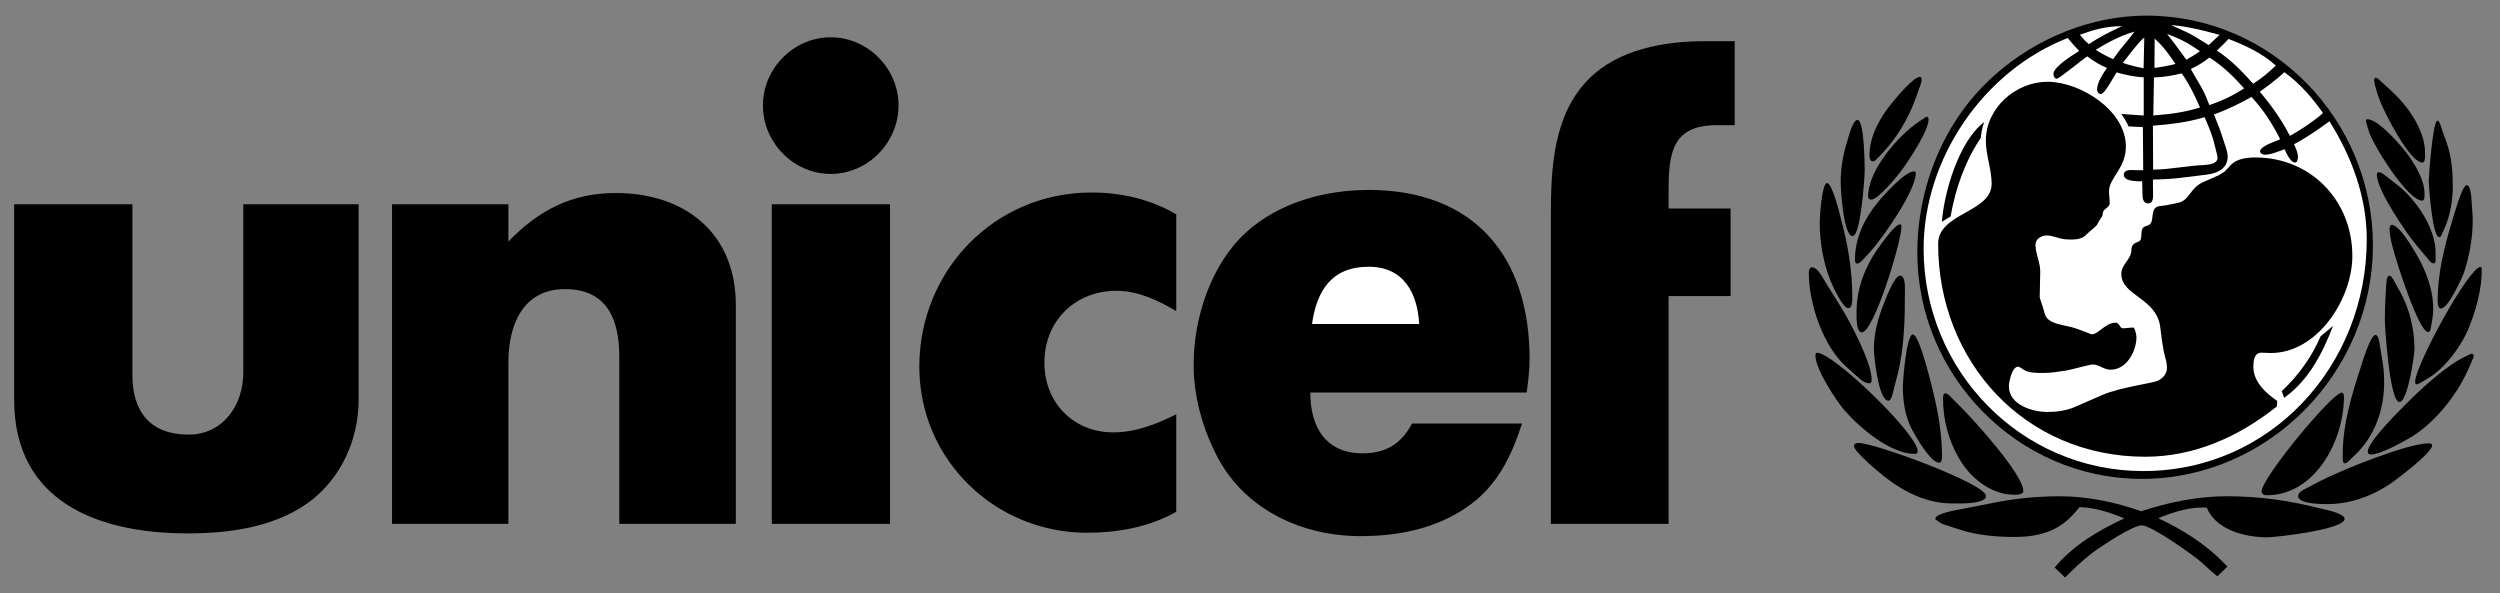 <svg width="118" height="28" viewBox="0 0 118 28" fill="none" xmlns="http://www.w3.org/2000/svg">
<rect x="0" y="0" width="118" height="28" fill="#808080" stroke="none"/>
<path fillRule="evenodd" clipRule="evenodd" d="M0.668 9.641H6.249V17.706C6.249 19.428 7.093 20.514 8.895 20.514C10.535 20.514 11.484 19.114 11.484 17.586V9.641H16.928V18.872C16.928 20.785 16.059 22.675 14.467 23.786C12.851 24.903 10.776 25.176 8.855 25.176C4.649 25.176 0.669 23.697 0.669 18.872V9.641H0.668ZM18.504 24.726V9.641H23.996V11.402C25.404 9.938 26.979 9.11 29.054 9.11C32.343 9.11 34.731 11.008 34.731 14.401V24.727H29.231V16.854C29.231 15.102 28.676 13.646 26.666 13.646C24.671 13.646 23.996 15.351 23.996 17.096V24.727H18.504V24.726ZM36.428 24.726V9.641H42.009V24.726H36.428ZM55.518 19.555V24.155C54.248 24.879 52.76 25.145 51.305 25.145C46.955 25.145 43.392 21.687 43.392 17.312C43.392 12.777 46.931 9.087 51.514 9.087C52.938 9.087 54.297 9.4 55.519 10.116V14.683C54.659 14.177 53.717 13.726 52.696 13.726C50.735 13.726 49.295 15.157 49.295 17.12C49.295 18.985 50.646 20.408 52.543 20.408C53.605 20.408 54.586 20.022 55.518 19.555ZM61.846 18.526C61.846 20.118 62.538 21.397 64.324 21.397C65.426 21.397 66.157 20.93 66.647 19.99H71.841C71.327 21.573 70.644 22.981 69.221 23.946C67.749 24.96 65.98 25.305 64.219 25.305C61.502 25.305 58.848 24.107 57.513 21.662C56.789 20.327 56.339 18.751 56.339 17.224C56.339 15.004 57.151 12.495 58.808 10.975C60.343 9.568 62.539 8.965 64.598 8.965C69.623 8.965 72.196 12.149 72.196 16.933C72.196 17.465 72.132 17.995 72.059 18.526H61.846ZM73.201 24.726V10.147C73.201 7.912 73.321 5.395 75.004 3.715C76.394 2.324 78.558 1.945 80.447 1.945H81.878V5.91H81.017C78.967 5.91 78.758 7.172 78.758 8.958V9.842H81.685V13.975H78.758V24.727H73.201V24.726ZM97.469 27.259L96.979 26.785C97.832 25.755 99.062 25.024 100.268 24.468C99.592 24.188 98.893 23.954 98.154 23.938L97.961 24.163C97.204 25.071 96.247 25.344 95.081 25.344C94.253 25.344 93.296 25.264 92.508 24.999L91.665 24.726L91.351 24.516V24.477C91.351 24.228 92.469 24.049 92.645 24.018L93.948 23.761C95.011 23.54 96.094 23.427 97.18 23.423C98.508 23.423 99.818 23.689 101.065 24.131C102.367 23.705 103.726 23.423 105.1 23.423C106.58 23.423 108.035 23.616 109.459 23.985C109.612 24.025 110.666 24.211 110.666 24.492C110.666 24.991 107.441 25.361 107.007 25.361C105.977 25.361 104.586 25.015 104.161 23.962C104.088 23.962 104.007 23.954 103.927 23.954C103.251 23.954 102.488 24.203 101.868 24.46C102.994 24.982 104.096 25.674 104.964 26.567L105.133 26.744L104.659 27.202L104.401 26.984L103.926 26.558C103.541 26.205 101.587 24.83 101.112 24.797C100.686 24.765 99.077 25.851 98.708 26.132C98.266 26.479 97.865 26.865 97.469 27.259ZM92.066 18.727L92.557 19.218C93.136 19.797 95.5 22.386 95.5 23.182C95.5 23.36 95.186 23.351 95.066 23.351C93.972 23.351 92.991 22.546 92.468 21.638C91.972 20.783 91.711 19.812 91.712 18.824C91.712 18.744 91.712 18.566 91.825 18.566C91.921 18.567 92.01 18.671 92.066 18.727ZM87.506 21.035C87.523 20.939 87.635 20.906 87.715 20.906C88.496 20.906 93.739 22.837 93.739 23.408C93.739 23.826 92.331 23.761 92.13 23.761C90.98 23.761 89.918 23.247 89.019 22.555C88.834 22.41 87.474 21.317 87.506 21.035ZM89.815 18.245C89.815 17.988 89.976 15.785 90.29 15.785C90.603 15.785 91.189 18.268 91.262 18.558C91.503 19.563 91.664 20.545 91.664 21.582C91.664 21.671 91.647 21.84 91.526 21.84C91.124 21.84 90.394 20.56 90.24 20.263C89.918 19.644 89.815 18.936 89.815 18.245ZM85.689 16.782C85.689 16.726 85.705 16.653 85.77 16.653C86.534 16.653 90.514 20.489 90.514 21.293C90.514 21.389 90.458 21.422 90.37 21.422C89.211 21.422 87.764 20.175 87.057 19.363C86.663 18.905 85.689 17.425 85.689 16.782ZM89.565 17.674L89.333 18.582C89.308 18.671 89.252 18.912 89.131 18.912C88.673 18.912 88.447 16.853 88.447 16.459C88.447 15.752 88.641 15.028 88.899 14.376C88.97 14.2 89.404 13.01 89.678 13.01C89.943 13.01 89.912 13.573 89.912 13.725C89.912 15.028 89.887 16.412 89.565 17.674ZM86.188 13.364L86.887 14.481C87.314 15.173 88.343 17.095 88.343 17.93C88.343 17.995 88.319 18.092 88.238 18.092C88.053 18.092 87.885 17.972 87.748 17.85L87.137 17.304C86.044 16.323 85.376 14.329 85.376 12.873C85.376 12.784 85.408 12.615 85.521 12.615C85.802 12.616 86.068 13.171 86.188 13.364ZM89.686 10.589C89.742 10.589 89.751 10.638 89.751 10.686C89.751 11.401 88.447 15.688 87.877 15.688C87.604 15.688 87.628 14.917 87.628 14.755C87.628 13.517 88.086 12.455 88.817 11.482C88.93 11.338 89.453 10.589 89.686 10.589ZM85.891 10.501C85.891 10.268 85.987 8.643 86.237 8.643C86.486 8.643 86.847 10.147 86.897 10.34C87.21 11.498 87.427 12.753 87.427 13.959C87.427 14.087 87.46 14.545 87.235 14.545C86.968 14.545 86.47 13.444 86.381 13.202C86.051 12.359 85.891 11.41 85.891 10.501ZM88.254 11.909L87.933 12.255C87.868 12.319 87.764 12.44 87.659 12.44C87.555 12.44 87.555 12.311 87.555 12.239C87.555 11.217 88.013 10.3 88.648 9.529C88.906 9.215 89.918 8.089 90.337 8.089C90.394 8.089 90.426 8.122 90.426 8.17C90.426 9.005 88.857 11.249 88.254 11.909ZM87.675 5.66C88.005 5.676 88.013 7.863 88.013 8.072C88.013 8.354 87.829 11.144 87.442 11.144C87.001 11.144 86.88 8.9 86.88 8.603C86.88 7.944 86.985 7.308 87.186 6.681C87.234 6.537 87.442 5.644 87.675 5.66ZM90.611 5.717L90.876 5.54C90.9 5.532 90.924 5.508 90.949 5.508C91.005 5.516 91.029 5.588 91.029 5.636C91.029 6.199 90.04 7.655 89.719 8.089C89.534 8.33 88.657 9.423 88.312 9.423C88.231 9.423 88.174 9.351 88.174 9.278C88.174 8.016 89.613 6.376 90.611 5.717ZM90.659 3.972L90.417 4.647C90.096 5.564 89.509 6.545 88.834 7.244L88.616 7.47C88.56 7.535 88.487 7.614 88.4 7.614C88.262 7.614 88.238 7.437 88.238 7.333C88.238 6.4 88.776 5.475 89.364 4.784C89.549 4.558 90.321 3.626 90.634 3.626C90.69 3.626 90.699 3.714 90.699 3.754C90.699 3.827 90.684 3.9 90.659 3.972ZM106.991 23.375C106.87 23.375 106.749 23.327 106.749 23.19C106.749 22.563 110.078 18.534 110.529 18.534C110.625 18.534 110.634 18.671 110.634 18.735C110.634 20.779 109.29 23.375 106.991 23.375ZM108.848 23.053L109.573 22.676C110.473 22.21 113.617 20.924 114.639 20.924C114.695 20.924 114.799 20.948 114.799 21.02C114.799 21.373 113.054 22.684 112.781 22.862C111.904 23.441 110.9 23.794 109.846 23.794C109.638 23.794 108.472 23.802 108.472 23.416C108.471 23.238 108.712 23.118 108.848 23.053ZM111.188 21.446L110.866 21.751C110.819 21.8 110.754 21.864 110.681 21.871C110.552 21.88 110.577 21.606 110.577 21.542V21.422C110.577 20.022 111.01 18.6 111.445 17.281C111.486 17.143 111.888 15.809 112.121 15.809C112.274 15.809 112.315 16.211 112.33 16.315L112.467 17.127C112.515 17.434 112.531 17.746 112.531 18.06C112.531 19.323 112.106 20.552 111.188 21.446ZM116.351 16.831L116.576 16.726C116.6 16.717 116.632 16.693 116.672 16.693C116.72 16.693 116.761 16.749 116.761 16.797C116.758 16.839 116.747 16.88 116.728 16.918L116.471 17.497C115.948 18.663 114.943 19.926 113.841 20.609C113.456 20.843 112.361 21.453 111.903 21.453C111.815 21.453 111.759 21.404 111.759 21.317C111.759 20.842 113.303 19.33 113.649 18.985C114.324 18.302 115.475 17.256 116.351 16.831ZM112.604 13.862L112.636 13.324C112.645 13.259 112.669 13.002 112.78 13.011C112.869 13.019 112.933 13.147 112.974 13.212L113.312 13.822C113.746 14.618 113.963 15.575 113.963 16.484C113.963 16.766 113.641 18.976 113.256 18.976C112.78 18.976 112.564 15.351 112.564 15.077C112.564 14.675 112.58 14.265 112.604 13.862ZM114.799 15.108L114.734 15.471C114.718 15.542 114.702 15.671 114.606 15.671C114.164 15.671 113.093 12.302 112.973 11.804C112.965 11.78 112.62 10.614 112.893 10.614C113.311 10.614 114.203 12.222 114.364 12.592C114.646 13.212 114.847 13.871 114.847 14.563C114.847 14.747 114.832 14.932 114.799 15.108ZM116.648 9.335L116.697 10.05C116.712 10.179 116.712 10.3 116.712 10.42C116.712 11.208 116.552 12.108 116.303 12.857C116.214 13.098 115.563 14.562 115.21 14.562C115.072 14.562 115.056 14.313 115.056 14.224C115.056 12.88 115.378 11.626 115.764 10.356C115.813 10.203 116.214 8.74 116.424 8.74C116.601 8.74 116.641 9.23 116.648 9.335ZM114.574 17.875L114.196 18.093C114.156 18.12 114.109 18.137 114.06 18.14C114.004 18.14 113.995 18.052 113.995 18.013C113.995 17.265 116.527 12.6 117.082 12.6C117.139 12.6 117.139 12.697 117.139 12.737C117.139 13.638 116.882 14.579 116.552 15.415C116.207 16.299 115.402 17.401 114.574 17.875ZM114.961 11.981V12.254C114.961 12.326 114.961 12.431 114.871 12.431C114.743 12.431 114.638 12.262 114.566 12.181L114.027 11.538C113.577 11 112.186 8.973 112.186 8.242C112.186 8.193 112.21 8.129 112.266 8.129C112.379 8.129 112.491 8.209 112.571 8.274L113.111 8.692C114.027 9.4 114.984 10.774 114.961 11.981ZM111.807 6.191L111.711 5.869C111.696 5.813 111.672 5.748 111.672 5.692C111.672 5.652 111.703 5.628 111.743 5.628C112.275 5.628 113.4 6.938 113.705 7.373C114.044 7.863 114.438 8.531 114.438 9.141C114.438 9.214 114.453 9.471 114.333 9.471C113.641 9.472 111.992 6.826 111.807 6.191ZM112.315 3.779L112.877 4.294C113.625 4.977 114.461 6.127 114.461 7.197C114.461 7.301 114.494 7.671 114.34 7.671C113.73 7.671 112.564 5.323 112.371 4.848C112.362 4.832 111.896 3.65 112.13 3.674C112.201 3.674 112.266 3.73 112.315 3.779ZM115.378 10.79L115.241 11.088C115.217 11.137 115.193 11.193 115.128 11.193C114.814 11.193 114.638 8.82 114.638 8.531C114.638 8.274 114.832 5.692 115.048 5.692C115.152 5.692 115.233 6.038 115.257 6.11L115.49 6.761C115.715 7.381 115.772 8.152 115.772 8.812C115.773 9.48 115.644 10.18 115.378 10.79Z" fill="black"/>
<path fillRule="evenodd" clipRule="evenodd" d="M90.498 11.932C90.498 8.78 91.776 5.636 94.157 3.537C96.103 1.808 98.7 0.738 101.314 0.738C107.264 0.738 112.001 5.676 112.001 11.578C112.001 17.56 107.096 22.603 101.088 22.603C95.242 22.603 90.498 17.738 90.498 11.932ZM39.21 1.76C40.963 1.76 42.411 3.232 42.411 4.977C42.411 6.722 40.971 8.209 39.21 8.209C37.458 8.209 36.01 6.73 36.01 4.977C36.01 3.232 37.457 1.76 39.21 1.76Z" fill="black"/>
<path fillRule="evenodd" clipRule="evenodd" d="M61.927 15.292H66.985C66.905 13.82 66.245 12.59 64.604 12.59C62.859 12.59 62.152 13.708 61.927 15.292ZM104.248 2.128C104.417 1.968 104.586 1.807 104.764 1.646L104.434 1.558C103.791 1.381 103.164 1.244 102.496 1.18L102.689 1.284L103.084 1.461C103.493 1.638 103.871 1.895 104.248 2.128ZM101.635 5.45C102.392 5.393 103.115 5.305 103.839 5.072C103.598 4.509 103.333 3.97 102.979 3.464C102.544 3.568 102.118 3.641 101.668 3.657L101.635 5.45ZM101.627 8.007C102.44 7.998 103.228 7.822 104.04 7.789C104.248 7.773 104.667 7.741 104.667 7.452C104.667 7.396 104.651 7.347 104.644 7.299L104.53 6.841C104.426 6.383 104.241 5.957 104.056 5.531C103.26 5.772 102.447 5.868 101.619 5.933L101.627 8.007ZM104.281 4.959C104.86 4.77 105.412 4.505 105.922 4.171C105.432 3.624 104.909 3.101 104.281 2.716C104.014 2.933 103.719 3.114 103.405 3.255L103.573 3.552L103.903 4.115C104.056 4.38 104.168 4.67 104.281 4.959ZM106.348 3.954C106.734 3.706 107.092 3.417 107.417 3.093C106.79 2.523 105.978 2.137 105.182 1.839C105.013 2.04 104.82 2.209 104.635 2.386C105.278 2.804 105.849 3.383 106.348 3.954ZM106.662 4.332C107.208 4.967 107.699 5.667 108.084 6.415C108.632 6.101 109.17 5.755 109.645 5.337C109.146 4.621 108.535 3.913 107.819 3.407C107.595 3.624 107.352 3.817 107.096 4.01L106.662 4.332Z" fill="white"/>
<path fillRule="evenodd" clipRule="evenodd" d="M97.598 1.793C93.618 3.345 90.795 7.487 90.795 11.748C90.795 17.49 95.388 22.234 101.16 22.234C107.216 22.234 111.711 17.208 111.711 11.298C111.711 9.296 111.003 7.398 109.949 5.725L109.523 6.031C109.121 6.312 108.711 6.577 108.277 6.811C108.366 6.996 108.462 7.205 108.462 7.414C108.462 7.494 108.437 7.671 108.324 7.671C108.107 7.671 107.907 7.205 107.834 7.044C107.536 7.141 107.215 7.302 106.893 7.302C106.821 7.302 106.676 7.245 106.676 7.149C106.676 6.891 107.431 6.666 107.624 6.578C107.255 5.838 106.836 5.179 106.266 4.576C105.694 4.898 105.115 5.179 104.497 5.404C104.624 5.718 104.753 6.023 104.858 6.345L105.058 6.956C105.098 7.093 105.147 7.237 105.147 7.382C105.147 7.969 104.642 8.187 104.15 8.243L102.984 8.387C102.534 8.443 102.076 8.467 101.617 8.475L101.625 9.191C101.625 9.343 101.625 9.601 101.4 9.601C101.191 9.601 101.135 9.424 101.127 9.239L101.111 8.556C100.895 8.556 100.243 8.58 100.243 8.243C100.243 8.074 100.428 8.025 100.565 8.025C100.693 8.025 100.822 8.033 100.959 8.033H101.16L101.144 5.999L100.468 5.967C100.375 5.758 100.26 5.562 100.123 5.379L101.184 5.452V3.651C100.741 3.626 100.332 3.539 99.905 3.417C99.768 3.602 99.359 4.439 99.15 4.439C99.045 4.439 98.981 4.326 98.981 4.23C98.981 3.884 99.262 3.482 99.447 3.208C99.116 3.067 98.805 2.883 98.523 2.661C98.241 2.838 97.204 3.715 97.075 3.715C96.97 3.715 96.923 3.578 96.923 3.489C96.923 3.144 97.871 2.581 98.136 2.404C97.945 2.211 97.767 2.002 97.598 1.793ZM100.156 1.238H100.091C99.416 1.238 98.805 1.407 98.17 1.64C98.299 1.809 98.435 1.954 98.596 2.082C99.094 1.745 99.61 1.488 100.156 1.238Z" fill="white"/>
<path fillRule="evenodd" clipRule="evenodd" d="M100.751 1.492C100.084 1.685 99.513 1.983 98.918 2.353C99.183 2.521 99.457 2.666 99.737 2.795L100.06 2.353L100.469 1.854L100.751 1.492ZM100.196 2.972C100.518 3.076 100.839 3.157 101.177 3.221L101.21 1.789C101.128 1.75 100.276 2.859 100.196 2.972ZM101.7 1.822L101.691 3.205C102.024 3.164 102.355 3.102 102.681 3.02C102.391 2.578 102.094 2.176 101.7 1.822ZM103.195 2.819C103.417 2.698 103.631 2.563 103.838 2.417C103.339 2.064 102.866 1.807 102.287 1.605C102.536 1.919 102.777 2.232 103.001 2.554L103.195 2.819Z" fill="white"/>
<path fillRule="evenodd" clipRule="evenodd" d="M92.066 10.221C91.93 10.301 91.793 10.381 91.656 10.47C91.77 9.03 92.469 6.658 93.65 5.766C93.57 6.015 93.514 6.256 93.49 6.513C92.742 7.623 92.299 8.91 92.066 10.221ZM107.811 18.777L107.699 18.463C108.471 17.74 109.114 16.855 109.532 15.875L110.119 15.383C109.629 16.67 108.961 17.965 107.811 18.777Z" fill="black"/>
<path fillRule="evenodd" clipRule="evenodd" d="M107.466 19.186C105.664 20.617 103.574 21.558 101.25 21.558C95.573 21.558 91.48 17.072 91.48 11.507C91.48 10.043 94.005 10.035 94.005 8.676C94.005 7.984 93.732 7.325 93.732 6.642C93.732 5.09 95.147 3.859 96.643 3.859C98.187 3.859 100.342 5.21 100.342 6.915C100.342 7.936 99.546 8.411 99.546 9.014C99.546 9.207 99.578 9.4 99.578 9.593C99.578 9.802 99.273 9.842 99.249 10.067L99.233 10.188L99.096 10.397L98.976 10.615C98.92 10.703 98.59 10.953 98.486 11.065C98.301 11.267 98.034 11.307 97.77 11.307C97.601 11.307 97.424 11.299 97.263 11.258L96.822 11.138C96.748 11.122 96.672 11.114 96.597 11.114C96.355 11.114 96.074 11.283 96.074 11.549C96.074 11.982 96.315 12.409 96.299 12.851L96.274 14.018L96.29 14.098L96.419 14.483L96.515 14.814C96.66 15.352 97.505 15.312 98.059 15.528L98.533 15.706C98.598 15.729 98.677 15.777 98.751 15.777C99.04 15.777 99.379 15.23 99.861 15.23C100.046 15.23 100.053 15.512 100.215 15.497L100.673 15.457C100.769 15.44 100.841 15.827 100.841 15.907C100.841 16.582 100.375 17.451 99.619 17.451C99.305 17.451 99.064 17.202 98.775 17.202C98.655 17.202 97.761 17.451 97.513 17.491C97.16 17.547 96.805 17.603 96.452 17.603C96.179 17.603 95.776 17.612 95.542 17.467L95.357 17.347C95.326 17.331 95.293 17.307 95.253 17.307C94.963 17.307 94.819 18.039 94.819 18.231C94.819 19.116 95.945 19.445 96.637 19.445C97.078 19.445 97.536 19.381 97.947 19.203L99.194 18.657C100.093 18.263 101.621 18.095 101.879 17.957C102.104 17.837 102.281 17.628 102.281 17.363C102.28 17.252 102.267 17.141 102.241 17.033L102.129 16.59L102.04 16.052L101.967 15.465C101.806 14.05 100.126 13.978 100.126 12.924C100.126 12.49 100.584 12.24 100.601 11.83C100.609 11.661 100.632 11.549 100.794 11.468L100.955 11.396C101.179 11.291 100.955 10.793 101.244 10.688L101.397 10.632C101.743 10.511 101.429 9.796 101.92 9.731L102.314 9.675L102.789 9.579C103.368 9.458 103.336 8.879 104.02 8.581L104.734 8.268L105.001 8.099L105.313 7.77C105.595 7.488 106.07 7.432 106.447 7.432C109.093 7.432 111.031 9.49 111.031 12.079C111.031 14.098 109.398 16.663 107.179 16.663C107.035 16.663 106.89 16.646 106.745 16.646C106.383 16.646 106.358 17.049 106.358 17.331C106.358 18.264 107.485 18.907 107.485 18.923C107.485 19.003 107.469 19.084 107.469 19.164V19.186H107.466Z" fill="black"/>
</svg>
